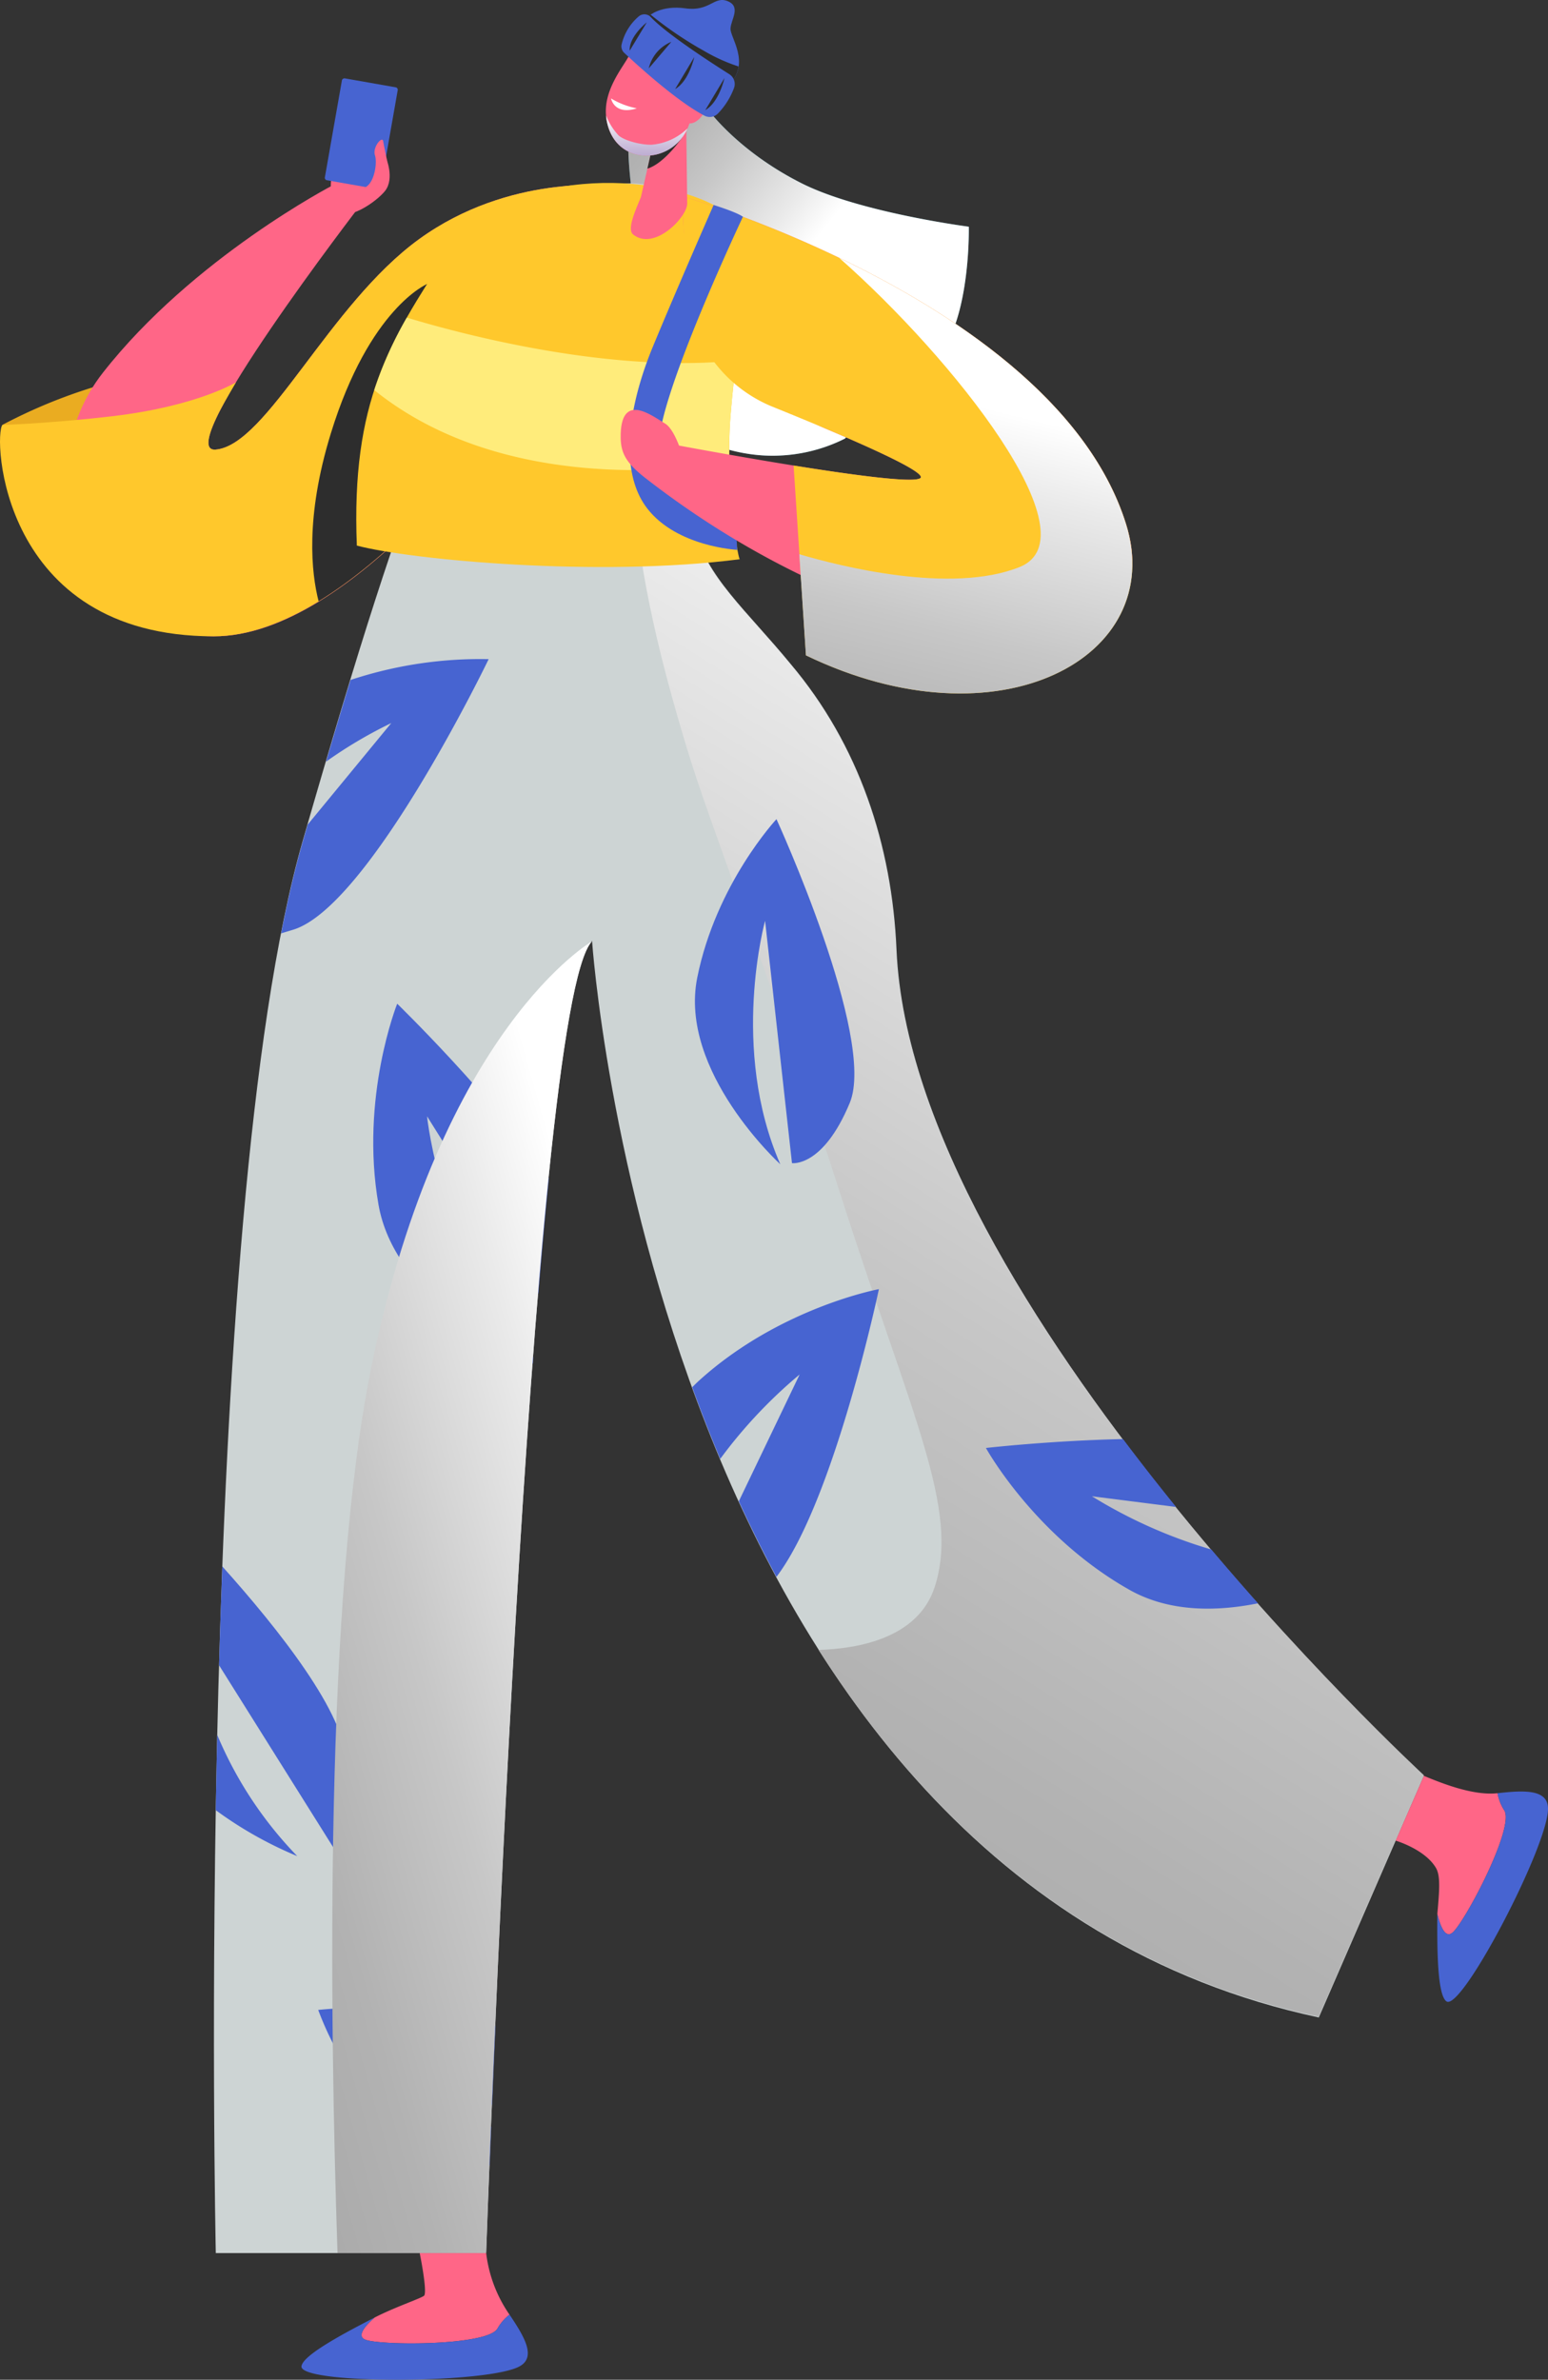 <svg xmlns="http://www.w3.org/2000/svg" xmlns:xlink="http://www.w3.org/1999/xlink" width="324" height="498" viewBox="0 0 324 498"><rect x="0" y="0" width="324" height="498" fill="#333333" stroke="none"/><defs><style>.a{fill:#eaac21;}.b{fill:#ff6687;}.c{fill:#4764d1;}.d{fill:#ffc82c;}.e{fill:#298696;}.f,.i,.l,.o{mix-blend-mode:multiply;isolation:isolate;}.f{fill:url(#a);}.g{fill:#2d2d2d;}.h{fill:#cdd4d4;}.i{fill:url(#b);}.j{fill:#ffec7b;}.k{fill:#fff;}.m{fill:url(#c);}.n{fill:url(#d);}.o{fill:url(#e);}</style><linearGradient id="a" x1="0.467" y1="0.555" x2="0.014" y2="0.143" gradientUnits="objectBoundingBox"><stop offset="0" stop-color="#fff"/><stop offset="0.18" stop-color="#eaeaea"/><stop offset="0.527" stop-color="#c7c7c7"/><stop offset="0.813" stop-color="#b2b2b2"/><stop offset="1" stop-color="#ababab"/></linearGradient><linearGradient id="b" x1="0.603" y1="0.13" x2="0.338" y2="0.991" xlink:href="#a"/><linearGradient id="c" x1="0.509" x2="0.404" y2="1.793" gradientUnits="objectBoundingBox"><stop offset="0" stop-color="#fff"/><stop offset="0.093" stop-color="#f1eef5"/><stop offset="0.388" stop-color="#cbbedb"/><stop offset="0.648" stop-color="#af9bc8"/><stop offset="0.86" stop-color="#9e86bc"/><stop offset="1" stop-color="#987fb8"/></linearGradient><linearGradient id="d" x1="0.569" y1="0.315" x2="0.404" y2="1.191" xlink:href="#a"/><linearGradient id="e" x1="0.776" y1="0.099" x2="0.1" y2="1.031" xlink:href="#a"/></defs><path class="a" d="M588.348,263.141a110.384,110.384,0,0,1,30.62-10.788c16.9-3.086,18.26,1.873,18.26,1.873S601.106,279.247,588.348,263.141Z" transform="translate(-587.835 -174.236)"/><path class="b" d="M617.34,252.263c2.056-2.618.172-7.015.172-7.015s-2.977,3.968-3.886,3.3-.819-4.9-.047-7.573c1.3-4.506-2.427-2.743-4.811.008s-3.925,12.341-1.756,15.213S615.608,254.467,617.34,252.263Z" transform="translate(-536.742 -212.315)"/><path class="b" d="M705.9,241.684s-21.346-2.532-40.242,11.147-31.818,43.1-42.578,44.057c-9.8.874,30.378-51.3,30.378-51.3l-5.743-4.093S618.3,256.706,599.4,280.865c-15.985,20.437-6.219,54.935,23.2,55.095S684.8,288.73,684.8,288.73Z" transform="translate(-577.917 -202.802)"/><rect class="c" width="21.646" height="11.857" rx="0.5" transform="translate(67.906 37.629) rotate(-80.028)"/><path class="b" d="M613.7,243.495s-.632-2.961-.831-4.12-2.274,1.276-1.717,2.95-.2,6.586-2.629,6.882-.234,2.329-.234,2.329,3.94-1.358,4.421-2.673A41.775,41.775,0,0,0,613.7,243.495Z" transform="translate(-532.672 -209.833)"/><g transform="translate(0 38.697)"><path class="d" d="M675.962,252.829c-18.9,13.679-31.818,43.1-42.578,44.057-2.579.23-1.7-3.2.991-8.392.9-1.732,3.235-5.7,3.235-5.7s-8.088,5.014-25.914,7.113c-11.12,1.307-22.122,1.849-22.965,1.8-1.924,2.1-.636,44.252,44.174,44.252,29.422,0,62.192-47.229,62.192-47.229L716.2,241.682S694.858,239.15,675.962,252.829Z" transform="translate(-588.217 -241.498)"/></g><path class="e" d="M638.587,240.938s6.289,8.79,19.692,15.521c12.15,6.1,34.935,9.06,34.935,9.06s.378,16.231-4.979,25.181c-.531.886-4.76-.3-4.76-.3s1.537,4.99.695,6a57.421,57.421,0,0,1-11.7,10.425c-.195.133-.39.265-.589.394-.722.48-3.862-1.67-3.862-1.67s.035,3.937-.792,4.342a33.778,33.778,0,0,1-17,3.5,34.342,34.342,0,0,1-3.773-.437,35.949,35.949,0,0,1-14.8-6.129s-12.314-55.095-9.189-61.794S628.3,231.344,638.587,240.938Z" transform="translate(-490.441 -218.076)"/><path class="f" d="M638.587,240.938s6.289,8.79,19.692,15.521c12.15,6.1,34.935,9.06,34.935,9.06s.378,16.231-4.979,25.181c-.531.886-4.76-.3-4.76-.3s1.537,4.99.695,6a57.421,57.421,0,0,1-11.7,10.425c-.195.133-.39.265-.589.394-.722.48-3.862-1.67-3.862-1.67s.035,3.937-.792,4.342a33.778,33.778,0,0,1-17,3.5,34.342,34.342,0,0,1-3.773-.437,35.949,35.949,0,0,1-14.8-6.129s-12.314-55.095-9.189-61.794S628.3,231.344,638.587,240.938Z" transform="translate(-490.441 -218.076)"/><path class="g" d="M641.325,280.123l-12.29-33.312s-12.087,5-20.175,31.311c-5.4,17.557-4.046,29.247-2.548,35.087C621.076,304.169,634.361,288.921,641.325,280.123Z" transform="translate(-539.628 -187.383)"/><path class="h" d="M742.567,401.9c-.924-22.022-7.854-42.978-22.161-59.917-9.1-11.089-17.963-18.54-19.9-28.146-4.132-20.46,18.5-57.087,4.225-65.963-12.813-7.97-25.451-11.5-37.539,7.092-17.729,27.256-25.124,41.323-48.9,123.98C595.435,458.4,600.082,674.53,600.082,674.53h56.589s9.013-261.081,22.161-274.621h0c0,.008,13.18,195.637,152.114,225.309l21.985-50.569S745.865,475.739,742.567,401.9Z" transform="translate(-554.915 -203.034)"/><path class="i" d="M677.224,379.736c-.925-22.013-7.861-42.961-22.181-59.894-9.11-11.085-17.979-18.533-19.922-28.135-2.361-11.682,4.007-28.626,7.249-42.672-5.521.854-9.8,2.423-12.317,4.694-16.984,15.31-1.674,66.975,3.367,83.721s17.429,47.471,32.274,93.768,24.877,65.54,19.614,81.806C681.821,523.8,669.156,525.965,661,526.2c22.669,35.591,55.942,66.367,104.681,76.761l22.005-50.55S680.525,453.543,677.224,379.736Z" transform="translate(-489.671 -180.929)"/><g transform="translate(63.098 471.495)"><path class="b" d="M619.8,352.382s1.568,7.651.972,8.849c-.238.48-5.93,2.333-10.41,4.635-2,1.748-3.952,4-1.791,4.693,3.71,1.194,25.466,1.21,27.511-2.392a9.569,9.569,0,0,1,2.516-2.9,28.518,28.518,0,0,1-4.889-12.883Z" transform="translate(-595.051 -352.382)"/><path class="c" d="M645.432,358.587c-2.045,3.6-23.8,3.586-27.511,2.392-2.162-.7-.211-2.946,1.791-4.694-6.722,3.449-15.017,7.9-15.306,10.195-.476,3.828,39.11,3.707,45.688,0,3.441-1.939,1.034-6.1-2.146-10.8A9.568,9.568,0,0,0,645.432,358.587Z" transform="translate(-604.402 -342.801)"/></g><g transform="translate(292.114 371.623)"><path class="b" d="M663.144,340.35s6.168,1.81,8.451,5.743c.995,1.713.667,5.017.277,9.61.617,2.583,1.7,5.357,3.32,3.765,2.786-2.723,12.914-21.982,10.679-25.466a9.56,9.56,0,0,1-1.4-3.578c-5.142.578-11.826-2.142-15.423-3.632Z" transform="translate(-663.144 -326.792)"/><path class="c" d="M679.393,331.562c2.236,3.484-7.893,22.743-10.679,25.466-1.623,1.592-2.7-1.182-3.32-3.765-.074,7.554.008,16.968,1.908,18.287,3.165,2.2,21.471-32.895,21.249-40.444-.117-3.949-4.924-3.753-10.558-3.121A9.557,9.557,0,0,0,679.393,331.562Z" transform="translate(-656.666 -324.352)"/></g><g transform="translate(74.568 38.285)"><path class="d" d="M687.586,320.139c-.456-.874-3.036-15.4-1.912-29.98,1.432-18.517,6.052-38.306-1.943-43.269-12.825-7.967-45.438-9.181-57.537,9.4-11.822,18.154-19.941,30.854-18.728,60.994C618.87,320.28,658.016,323.943,687.586,320.139Z" transform="translate(-607.346 -241.392)"/></g><path class="j" d="M684.046,257.584c-26.539,2.731-57.4-5.486-68.918-8.97a80.627,80.627,0,0,0-6.816,15.17c25.368,20.421,61.244,17.284,74.307,15.275-.062-3.172,0-6.512.257-9.855C683.176,265.336,683.613,261.415,684.046,257.584Z" transform="translate(-529.981 -182.151)"/><path class="c" d="M628.391,256.154l-6.368-.277c.16,4.452,1.256,8.478,3.691,11.607,6.227,8.01,18.81,8.623,18.81,8.623l-.64-11.014S630.354,264.566,628.391,256.154Z" transform="translate(-490.218 -161.043)"/><path class="b" d="M630.093,242.1s78.493,22.622,92.879,68.591c11.006,35.165-49.4,29.9-99.929-9.087l4.487-7.655s49.364,9.329,52.387,7.175c1.365-.971-8.353-5.517-19.418-10.2a49.475,49.475,0,0,1-30.167-43.394Z" transform="translate(-487.3 -201.055)"/><g transform="translate(142.79 41.044)"><path class="d" d="M717.729,310.69C703.343,264.721,624.85,242.1,624.85,242.1l.8,18.377A29.109,29.109,0,0,0,643.824,286.2c14.549,5.88,32.684,13.613,30.85,14.92-1.479,1.054-14.054-.644-26.511-2.649l2.591,39.726C691.26,357.763,726.449,338.551,717.729,310.69Z" transform="translate(-624.85 -242.099)"/></g><g transform="translate(126.803)"><path class="b" d="M633.664,238.126l.211,17.058c.02,2.805-6.894,10.019-11.327,6.465-1.3-1.042.41-4.9,1.635-7.815l3.344-14.651Z" transform="translate(-616.844 -212.583)"/><path class="g" d="M622.97,245.542c3.66-1.12,7.335-6.609,7.335-6.609H624.48Z" transform="translate(-614.274 -210.242)"/><path class="b" d="M637.56,239.947l1.022,6.547A9.8,9.8,0,0,1,630.9,257.75c-4.776.847-9.387-1.9-10.089-7.936-.628-5.365,3.18-9.992,4.557-12.419C628.512,231.866,635.832,232.5,637.56,239.947Z" transform="translate(-620.741 -225.332)"/><path class="b" d="M626.231,239.411a7.937,7.937,0,0,0,.89-1.5c.476-1,1.416-2.372,2.552-.936,1.65,2.087-1.178,7.273-3.843,6.5C623.851,242.907,625.337,240.574,626.231,239.411Z" transform="translate(-608.819 -217.719)"/><path class="k" d="M626.42,238.928a16.389,16.389,0,0,1-5.4-2.068S621.679,240.442,626.42,238.928Z" transform="translate(-619.932 -216.257)"/><g class="l" transform="translate(0.05 24.185)"><path class="m" d="M630.286,243.88c-1.963.058-5.451-.718-6.887-1.912a13.284,13.284,0,0,1-2.645-4.19c.008.1.008.2.019.3.7,6.032,5.314,8.783,10.09,7.936a9.4,9.4,0,0,0,6.918-5.54A12.171,12.171,0,0,1,630.286,243.88Z" transform="translate(-620.754 -237.778)"/></g><path class="c" d="M623.988,234.887s2.45-2.275,7.589-1.561,5.989-2.669,8.849-1.5.651,3.882.585,5.747,4.19,7.132-.234,11.7C638.209,251.929,617.542,242.565,623.988,234.887Z" transform="translate(-614.917 -231.579)"/><g transform="translate(7.831 3.065)"><path class="g" d="M635.4,239.911a77.043,77.043,0,0,1-11.108-7.546,3.4,3.4,0,0,0-.308.242c-6.445,7.678,14.222,17.042,16.789,14.393a6.725,6.725,0,0,0,1.931-3.785A36.762,36.762,0,0,1,635.4,239.911Z" transform="translate(-622.748 -232.365)"/></g><path class="c" d="M622.158,240.4c2.454,2.31,10.964,10.125,16.835,13.172a2.383,2.383,0,0,0,2.79-.468,15.426,15.426,0,0,0,3.34-5.275,2.435,2.435,0,0,0-.948-2.946c-3.745-2.364-13.172-8.467-16.441-11.947a1.833,1.833,0,0,0-2.563-.125,11.033,11.033,0,0,0-3.558,5.88A1.851,1.851,0,0,0,622.158,240.4Z" transform="translate(-618.319 -229.349)"/></g><g transform="translate(45.16 137.891)"><path class="c" d="M642.974,360.894c12.138-15.934,21.447-60.214,21.447-60.214s-20.733,3.828-37.635,19.134c-.5.453-.975.925-1.436,1.4,1.8,4.955,3.749,9.965,5.86,14.99a101.255,101.255,0,0,1,16.625-17.671l-12.731,26.535Q638.751,353.02,642.974,360.894Z" transform="translate(-525.625 -168.797)"/><path class="c" d="M626.353,280.3l-17.5,21.252c-.332,1.143-.663,2.3-1,3.469-1.658,5.755-3.168,12.228-4.55,19.282.812-.242,1.654-.5,2.548-.769,15.993-4.928,40.881-56.609,40.881-56.609a86.223,86.223,0,0,0-28.911,4.358c-1.615,5.291-3.32,10.975-5.123,17.093A93.845,93.845,0,0,1,626.353,280.3Z" transform="translate(-589.615 -266.878)"/><path class="c" d="M613.253,285.371s-7.834,19.571-3.917,42.036c3.269,18.755,25.154,30.074,32.3,33.3.035-.437.067-.878.1-1.315C622.449,338.18,619.5,308.929,619.5,308.929l23.293,37.136c.706-8.549,1.444-16.676,2.2-24.206C632.98,304.52,613.253,285.371,613.253,285.371Z" transform="translate(-575.278 -213.219)"/><path class="c" d="M624.453,375.264s1.635-1.986,2.017-18.72c.222-9.9-14.085-27.916-25.813-40.991-.265,6.953-.5,13.859-.691,20.671Z" transform="translate(-599.283 -125.641)"/><path class="c" d="M616.845,349.954A81.918,81.918,0,0,1,600.1,324.589c-.121,5.349-.222,10.609-.308,15.751A81.617,81.617,0,0,0,616.845,349.954Z" transform="translate(-599.791 -99.422)"/><path class="c" d="M642.385,343.075c-16.395-5.763-37.1-3.367-37.1-3.367a65.655,65.655,0,0,0,18.435,26.6c4.967,4.175,11.366,5.673,17.456,5.907q.146-3.728.32-8.076a79.331,79.331,0,0,1-20.928-13.687l21.116,9.091C641.893,354.511,642.127,348.994,642.385,343.075Z" transform="translate(-583.841 -56.985)"/><path class="c" d="M688.285,331.834a102.292,102.292,0,0,1-25-11.143l17.62,2.24c-3.707-4.573-7.432-9.321-11.108-14.21-15.271.332-28.693,1.865-28.693,1.865s10.172,18.466,30.031,29.68c8.361,4.717,18.255,4.569,26.917,2.825C694.883,339.528,691.614,335.767,688.285,331.834Z" transform="translate(-479.907 -145.465)"/><path class="c" d="M645.81,347.457s6.457.968,12.095-12.61-15.341-59.375-15.341-59.375S629.923,289,625.982,308.636s17.382,39.055,17.382,39.055c-10.593-24.218-3.184-50.948-3.184-50.948Z" transform="translate(-525.207 -241.942)"/></g><path class="c" d="M628.168,292.823c-.183-10.273,17.562-47.783,17.562-47.783-1.28-.968-6.137-2.466-6.137-2.466s-7.772,17.7-12.719,29.664c-3.012,7.288-5.08,15.287-4.834,22.239l6.367.277A9.2,9.2,0,0,1,628.168,292.823Z" transform="translate(-490.233 -199.677)"/><path class="b" d="M635.011,265.007s-1.732-7.175-4.214-8.611-9.407-7.015-9.258,3.032c.051,3.48,1.4,5.579,5.876,8.931Z" transform="translate(-491.629 -167.781)"/><path class="g" d="M625.6,232.78s-3.745,2.942-3.578,5.927Z" transform="translate(-490.231 -228.096)"/><path class="g" d="M627.772,233.823a7.948,7.948,0,0,0-4.729,5.56Z" transform="translate(-487.259 -225.069)"/><path class="g" d="M628.467,234.639s-1.077,5.025-4.007,6.7Z" transform="translate(-483.151 -222.701)"/><path class="g" d="M630.086,235.769s-1.077,5.021-4.007,6.7Z" transform="translate(-478.458 -219.423)"/><g class="l" transform="translate(167.304 53.974)"><path class="n" d="M699.492,301.074c-8.12-25.95-36.668-44.459-60-55.661,23.866,21.042,53.491,58.365,37.752,64.685-14.373,5.774-37.811-.222-46.113-2.677l1.381,21.163C673.023,348.147,708.212,328.935,699.492,301.074Z" transform="translate(-631.135 -245.413)"/></g><path class="o" d="M614.378,370.426c-10.019,48.341-8.9,136.019-7.218,186.112h31.1s9.021-260.98,22.181-274.515C660.445,282.023,628.951,300.107,614.378,370.426Z" transform="translate(-536.515 -85.043)"/></svg>